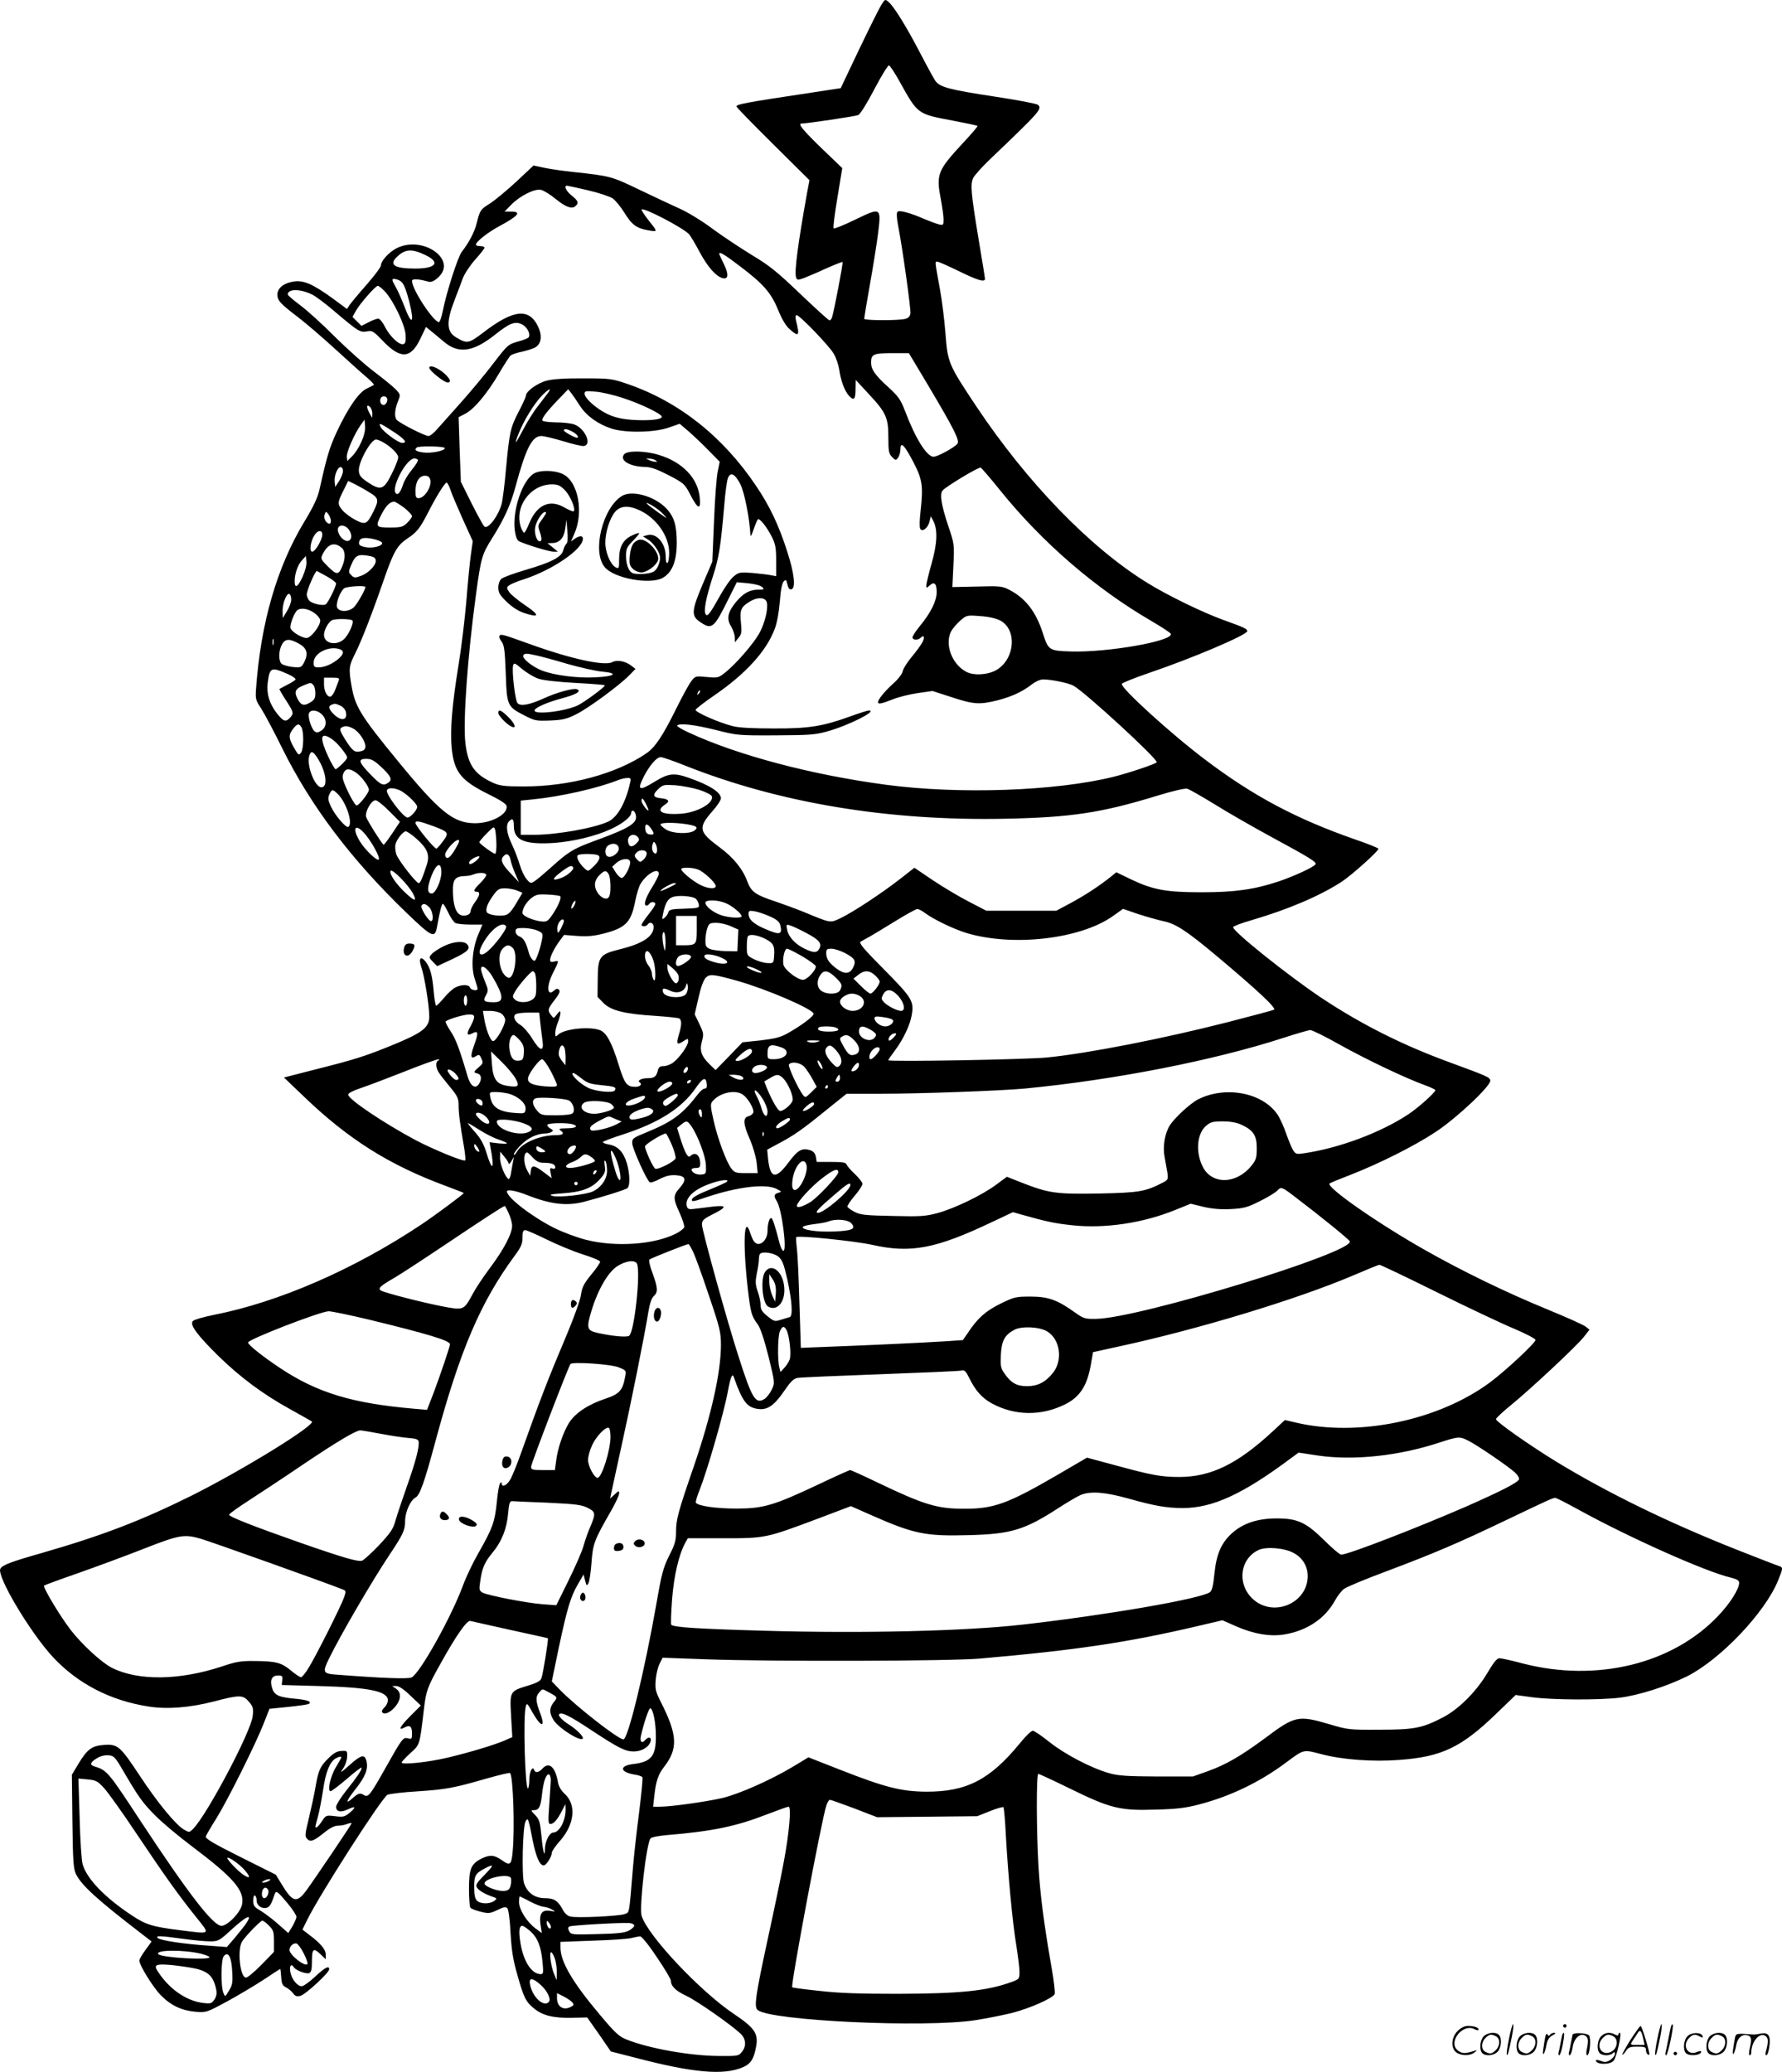 <svg version="1.0" xmlns="http://www.w3.org/2000/svg"
  viewBox="0 0 1032.578 1200.207"
 preserveAspectRatio="xMidYMid meet">
<g transform="translate(-0.254,1200.578) scale(0.1,-0.1)"
fill="#000000" stroke="none">
<path d="M5108 11975 c-13 -21 -71 -138 -129 -259 l-105 -221 -145 -22 c-411
-62 -459 -71 -459 -84 0 -5 95 -102 211 -217 l212 -210 -12 -63 c-55 -305 -76
-467 -66 -498 5 -18 9 -19 43 -7 20 8 79 32 130 56 52 23 95 40 97 38 4 -4
-49 -282 -61 -320 -3 -10 -10 -18 -15 -18 -5 0 -81 69 -169 153 -134 128 -178
164 -280 225 -67 41 -168 108 -224 149 -55 42 -139 94 -186 116 -47 21 -155
72 -241 113 -164 79 -168 80 -389 104 -58 6 -132 17 -165 24 l-61 13 -99 -93
c-55 -51 -124 -108 -152 -126 -57 -36 -59 -39 -78 -114 -12 -51 -44 -112 -86
-166 -23 -28 -91 -241 -111 -345 -7 -35 -17 -63 -22 -63 -31 0 -156 189 -156
238 0 14 34 13 96 -4 15 -4 32 3 55 24 114 102 -85 245 -238 171 -45 -22 -93
-74 -93 -101 0 -9 -37 -58 -82 -110 -46 -52 -90 -105 -99 -118 l-16 -24 -84
62 c-113 82 -168 106 -224 97 -57 -8 -95 -38 -95 -75 0 -35 15 -52 120 -132
47 -36 146 -121 220 -189 75 -68 155 -141 180 -161 24 -21 42 -40 39 -42 -2
-2 -21 -11 -41 -21 -46 -21 -109 -112 -174 -251 -42 -90 -58 -144 -99 -329
-12 -53 -33 -98 -87 -188 -161 -265 -255 -591 -282 -974 -4 -56 -1 -65 29
-110 18 -28 74 -132 123 -232 166 -335 398 -642 717 -950 153 -147 167 -153
180 -84 16 92 27 133 34 133 4 0 18 -23 31 -51 13 -28 32 -55 41 -60 10 -5 49
-9 87 -9 l70 0 -26 -62 c-33 -81 -41 -188 -18 -254 9 -26 16 -51 16 -56 0 -14
-38 -9 -44 7 -7 19 -49 19 -86 0 -15 -8 -45 -35 -65 -60 -21 -25 -41 -45 -45
-45 -4 0 -10 35 -14 78 -8 96 -20 142 -47 177 -29 36 -43 19 -25 -32 18 -50
46 -225 46 -285 0 -66 -39 -95 -225 -171 -148 -60 -211 -80 -430 -135 l-187
-48 114 -109 c260 -250 498 -399 826 -520 56 -21 102 -39 102 -40 0 -6 -163
-127 -245 -182 -390 -260 -826 -450 -1203 -524 -59 -12 -113 -27 -121 -35 -22
-20 22 -80 148 -204 126 -123 258 -221 414 -307 61 -34 118 -66 126 -71 30
-17 -394 -279 -700 -432 -289 -143 -512 -229 -866 -331 -176 -50 -226 -69
-238 -90 -25 -39 171 -368 303 -511 145 -156 335 -254 557 -288 109 -17 239
-6 379 30 148 39 167 38 201 -2 24 -28 27 -39 22 -82 -8 -88 -265 -574 -346
-655 -21 -21 -22 -21 -52 -4 -48 28 -152 154 -255 310 -115 174 -129 186 -207
181 -72 -5 -98 -24 -149 -108 l-39 -65 3 -270 c3 -234 6 -275 21 -306 32 -65
127 -151 376 -342 l62 -48 -35 -48 c-20 -27 -36 -55 -36 -62 0 -28 81 -158
125 -202 58 -59 121 -88 200 -95 63 -5 65 -4 182 59 64 35 160 92 212 126 52
35 96 63 97 63 2 0 4 -21 6 -47 2 -39 8 -50 28 -60 13 -6 32 -22 41 -34 12
-17 22 -20 42 -15 29 7 167 134 167 154 0 23 -23 12 -82 -43 -32 -30 -67 -55
-77 -55 -26 0 -58 40 -66 82 -7 37 5 52 21 27 10 -17 71 -40 88 -33 12 5 16
21 16 70 0 72 9 79 52 37 l28 -27 0 28 c0 29 -31 66 -100 117 l-35 27 28 57
c70 143 431 706 465 724 10 5 89 15 176 20 167 11 211 20 405 76 68 19 126 33
129 30 18 -18 28 -321 15 -457 -7 -75 -15 -82 -61 -49 -46 32 -69 34 -118 11
-62 -31 -74 -59 -74 -177 0 -54 4 -103 8 -108 4 -6 30 -16 58 -23 47 -12 55
-11 98 9 36 18 49 20 58 11 7 -7 15 -64 19 -145 6 -102 15 -157 39 -240 37
-132 49 -157 96 -195 50 -42 113 -57 219 -55 l90 2 69 -98 68 -99 137 -35
c339 -89 517 -105 629 -56 46 20 64 49 77 126 11 70 -12 103 -128 181 -198
132 -504 458 -537 571 -14 50 28 418 52 447 5 7 46 15 91 19 267 22 406 51
585 121 63 24 118 44 124 44 17 0 3 -156 -27 -315 -14 -77 -55 -274 -91 -439
-75 -346 -83 -406 -61 -424 75 -62 964 -104 1260 -59 64 10 160 29 213 42 105
27 238 86 248 110 3 9 -5 80 -19 158 -44 252 -65 416 -75 581 -12 203 -13 536
-1 536 5 0 87 -38 183 -85 234 -115 291 -129 497 -122 124 3 176 10 252 30
181 47 353 130 504 243 105 78 98 76 205 48 121 -32 300 -45 453 -33 243 18
357 72 559 267 l113 109 95 -13 c119 -16 386 -17 505 -3 111 13 276 66 393
124 193 97 453 370 528 556 29 72 30 76 2 84 -13 4 -118 45 -235 91 -400 158
-757 332 -1058 516 -156 96 -345 229 -344 243 0 6 40 43 89 83 117 96 376 338
419 392 l34 43 -21 17 c-11 10 -112 55 -224 101 -239 98 -496 223 -709 344
-271 153 -575 365 -552 385 4 4 58 26 118 49 170 66 379 171 500 252 123 82
319 267 313 296 -3 19 -21 26 -233 104 -274 100 -513 220 -745 374 -193 129
-516 387 -512 410 1 6 50 24 109 41 208 61 392 139 520 222 59 39 213 177 213
191 0 4 -61 29 -135 54 -341 119 -590 251 -870 463 -194 146 -490 415 -482
438 2 6 71 34 153 62 254 86 574 222 574 244 0 13 -20 22 -140 65 -119 43
-325 143 -442 216 -330 204 -694 580 -987 1019 -164 246 -167 255 -180 425 -6
77 -20 190 -31 250 -31 171 -31 165 -16 165 7 0 63 -25 125 -55 110 -54 151
-66 151 -44 0 6 -16 104 -35 217 -47 284 -51 331 -32 369 9 16 51 63 94 104
293 280 307 295 279 318 -7 6 -116 27 -242 46 -276 42 -326 56 -352 93 -10 15
-51 90 -91 167 -79 151 -146 259 -179 289 -21 18 -21 18 -44 -19z m107 -441
c107 -192 101 -188 314 -228 74 -14 136 -27 138 -30 2 -2 -35 -46 -83 -97
-150 -162 -158 -182 -129 -332 8 -43 15 -94 15 -113 0 -32 -2 -34 -27 -28 -16
4 -52 18 -82 30 -81 36 -147 54 -158 43 -6 -6 -5 -35 3 -77 25 -125 75 -485
72 -511 -2 -17 -11 -27 -28 -32 -38 -11 -240 -10 -240 0 0 5 15 97 34 203 19
106 40 239 47 296 18 147 16 148 -134 75 -64 -31 -120 -54 -124 -50 -4 4 6 84
22 178 l28 171 -122 117 c-108 105 -137 141 -114 141 29 0 312 42 328 49 12 5
50 66 94 150 41 78 79 140 85 138 6 -2 34 -44 61 -93z m-1808 -630 c62 -14
127 -36 145 -47 17 -12 47 -49 67 -81 44 -72 71 -92 138 -104 59 -10 59 -12 1
61 -21 27 -38 53 -38 58 0 21 248 -108 277 -144 10 -13 38 -60 61 -104 46 -84
91 -136 130 -148 35 -10 39 20 9 81 -15 30 -27 57 -27 59 0 15 29 -2 117 -69
138 -104 183 -155 224 -255 22 -54 45 -93 67 -112 54 -48 60 -40 36 54 -4 17
-2 27 5 27 17 0 189 -178 215 -224 13 -22 27 -63 31 -89 9 -66 32 -127 57
-154 29 -31 38 -21 38 40 l1 52 74 -80 c102 -109 115 -138 115 -253 0 -81 3
-95 22 -114 20 -20 22 -20 35 -3 7 11 13 32 13 48 0 48 22 27 74 -72 54 -104
59 -140 42 -293 -5 -42 -6 -84 -2 -93 9 -25 44 -1 54 38 l8 32 13 -24 c28 -51
25 -132 -8 -248 -17 -60 -31 -118 -31 -128 0 -17 1 -17 19 -1 27 25 41 12 41
-38 0 -51 -33 -118 -96 -195 -24 -29 -44 -60 -44 -67 0 -17 32 -18 48 -2 19
19 25 2 8 -29 -8 -15 -36 -53 -61 -83 -25 -30 -49 -67 -52 -83 -3 -16 -27 -47
-57 -73 -48 -44 -86 -90 -86 -106 0 -13 21 -9 84 16 34 14 100 30 147 37 l85
12 111 -36 c128 -42 161 -44 266 -18 84 22 144 50 198 92 22 17 49 29 66 29
46 0 145 -20 175 -36 63 -33 493 -428 483 -444 -6 -10 -162 -62 -250 -84 -335
-83 -895 -103 -1320 -46 -428 57 -857 170 -1143 303 -40 18 -69 36 -66 40 15
15 99 5 221 -25 126 -32 131 -33 348 -32 192 1 230 3 298 22 122 33 299 122
244 122 -8 0 -58 -16 -110 -35 -158 -57 -239 -70 -442 -69 -118 0 -199 4 -235
13 -81 20 -221 82 -217 95 2 6 52 45 112 86 181 125 297 253 346 381 13 32 25
96 30 158 5 68 13 109 23 119 12 12 15 10 21 -17 5 -23 12 -31 23 -29 27 6 17
94 -25 222 -48 150 -101 261 -178 375 -192 287 -449 491 -748 593 -88 30 -100
32 -252 32 -105 1 -178 -4 -214 -13 -54 -14 -121 -62 -121 -87 0 -7 -18 -47
-40 -89 -49 -94 -55 -117 -75 -330 -8 -93 -20 -188 -26 -209 -19 -69 -76 -145
-99 -131 -6 4 -39 64 -74 133 l-63 127 -7 187 -6 187 40 21 c50 26 125 115
195 234 30 51 60 98 67 103 7 6 38 16 68 22 30 7 65 18 77 26 33 22 38 68 13
120 -52 108 -143 98 -315 -34 -87 -66 -95 -68 -159 -30 -57 34 -59 89 -7 223
15 39 36 93 45 119 10 27 43 76 72 109 30 33 54 64 54 69 0 5 -11 9 -25 9 -14
0 -25 4 -25 8 0 17 68 71 135 107 113 61 132 85 68 85 l-37 0 38 39 c51 52
136 95 173 87 16 -4 53 -26 83 -51 59 -48 95 -62 116 -44 22 18 17 32 -21 62
-32 25 -47 57 -27 57 4 0 58 -12 119 -26z m-939 -376 c88 -42 61 -78 -59 -78
-121 0 -155 22 -106 68 48 46 86 48 165 10z m-149 -148 c21 -11 34 -41 56
-126 31 -124 13 -137 -30 -21 -15 39 -38 91 -52 115 -20 35 -21 42 -8 42 9 0
24 -4 34 -10z m-84 -65 c50 -56 116 -195 118 -252 2 -36 -2 -48 -14 -51 -25
-5 -77 45 -105 99 -13 27 -31 49 -40 49 -8 0 -33 -9 -56 -21 l-41 -21 -26 26
-26 26 19 34 c23 42 114 146 128 146 6 0 25 -16 43 -35z m-423 -16 c21 -10 79
-54 129 -97 137 -116 148 -123 187 -116 32 6 38 2 91 -53 104 -109 163 -107
219 10 l33 69 29 -24 c16 -12 49 -41 75 -62 85 -72 170 -60 300 44 82 65 113
77 154 56 29 -16 49 -55 37 -74 -3 -5 -31 -17 -63 -25 -56 -16 -60 -20 -140
-124 -45 -60 -130 -162 -189 -228 -59 -66 -122 -137 -140 -157 -18 -21 -40
-38 -48 -38 -22 0 -169 75 -185 94 -15 18 -11 64 10 113 12 31 12 34 -16 64
-17 17 -73 63 -125 102 -52 39 -153 129 -225 200 -71 72 -163 155 -202 184
-40 30 -73 58 -73 63 0 34 75 33 142 -1z m3569 -526 c153 -258 184 -320 169
-338 -19 -23 -115 -75 -138 -75 -39 0 -106 107 -166 267 -24 62 -37 82 -94
134 -80 73 -102 104 -102 145 0 48 14 54 122 54 l97 0 112 -187z m-2202 -42
c-8 -10 -34 -44 -58 -76 -25 -31 -64 -93 -87 -138 -47 -89 -55 -95 -25 -20 28
71 87 168 130 213 39 41 64 54 40 21z m184 -76 c38 -59 107 -108 186 -133 83
-25 246 -22 329 7 l63 22 47 -40 c26 -22 78 -71 116 -110 l69 -70 -11 -53 c-7
-29 -17 -159 -22 -289 l-10 -237 -56 -131 c-65 -154 -67 -183 -15 -218 69 -47
80 -38 166 136 l47 94 66 -6 c38 -4 72 -13 81 -22 14 -13 11 -15 -22 -15 -51
0 -88 -21 -131 -73 -47 -58 -55 -96 -27 -140 11 -19 21 -47 21 -63 l1 -29 20
25 c19 22 20 33 15 88 -8 72 0 92 48 121 47 30 94 28 102 -3 9 -37 -13 -125
-45 -181 -36 -62 -127 -167 -189 -219 -47 -38 -47 -38 -114 -32 -67 6 -67 6
-91 -26 -14 -18 -51 -87 -84 -153 -80 -162 -123 -227 -175 -263 -174 -119
-445 -192 -711 -192 -111 0 -139 4 -177 21 -108 49 -146 103 -161 232 -14 126
13 503 62 862 29 212 34 229 95 326 67 107 106 191 133 294 62 228 97 295 151
295 15 0 72 -14 126 -30 54 -17 108 -29 119 -28 50 7 7 103 -55 125 -19 7 -67
12 -107 12 -39 1 -74 5 -77 10 -7 11 23 51 93 124 l56 58 18 -23 c10 -13 32
-45 50 -73z m247 46 c102 -33 221 -90 227 -108 6 -18 -78 -26 -175 -19 -63 5
-101 15 -141 34 -64 31 -131 91 -131 117 0 16 7 17 63 12 34 -2 105 -19 157
-36z m-1366 0 c9 -14 -4 -41 -19 -41 -15 0 -24 19 -17 38 5 14 28 16 36 3z
m-84 -90 l-1 -26 -14 25 c-20 35 -20 57 0 40 8 -7 15 -24 15 -39z m-64 -166
c-13 -30 -37 -67 -53 -82 l-28 -28 -3 23 c-4 25 44 134 80 185 l23 32 3 -38
c2 -24 -6 -57 -22 -92z m194 55 c61 -41 74 -60 43 -60 -24 1 -109 64 -124 91
-10 19 -9 21 5 16 9 -4 43 -25 76 -47z m1030 5 c25 -13 41 -35 25 -35 -12 0
-75 35 -75 42 0 12 18 10 50 -7z m-1107 -56 c50 -26 97 -71 97 -92 0 -12 -17
-56 -38 -97 -45 -91 -63 -98 -138 -48 -39 26 -50 39 -52 65 -5 48 69 183 100
183 5 0 19 -5 31 -11z m367 -39 c0 -16 -81 -32 -127 -25 -41 6 -51 14 -36 28
10 11 163 8 163 -3z m-156 -68 c3 -5 -12 -30 -34 -56 -21 -25 -44 -63 -51 -84
-14 -44 -28 -64 -40 -56 -37 23 56 204 105 204 8 0 17 -4 20 -8z m-434 -64 c0
-13 -10 -39 -22 -58 l-23 -35 -3 29 c-4 35 16 86 34 86 8 0 14 -10 14 -22z
m3809 -114 c243 -301 551 -567 876 -756 60 -35 110 -68 112 -74 14 -42 -369
-109 -581 -102 -125 4 -129 7 -161 107 -40 124 -101 203 -196 251 -38 20 -55
22 -185 18 l-143 -3 6 125 c6 124 5 126 -30 230 -40 120 -50 182 -33 204 16
21 208 137 221 133 5 -2 57 -62 114 -133z m-1506 36 c24 -49 53 -197 58 -295
0 -11 9 4 18 33 10 29 21 56 25 59 9 10 51 -42 81 -101 21 -42 25 -64 25 -139
l0 -89 -32 6 c-18 4 -67 9 -108 13 -71 5 -77 4 -107 -21 -18 -15 -52 -64 -77
-109 -60 -107 -74 -126 -85 -109 -12 20 3 98 43 221 35 109 44 164 66 418 5
67 15 134 20 148 15 40 41 27 73 -35z m-1797 26 c9 -39 -33 -106 -68 -106 -15
0 -18 8 -18 43 0 52 22 87 55 87 18 0 26 -7 31 -24z m-349 -75 c50 -30 52 -44
19 -109 -37 -74 -46 -78 -104 -48 -27 14 -61 39 -76 57 -29 35 -29 44 11 122
l23 47 43 -21 c23 -12 61 -33 84 -48z m464 22 c6 -21 39 -98 71 -170 l60 -132
-11 -78 c-6 -43 -18 -163 -26 -268 -9 -104 -29 -273 -46 -375 -37 -228 -49
-374 -39 -478 14 -139 54 -188 213 -267 66 -32 103 -56 105 -68 9 -48 -89
-101 -185 -100 -124 1 -204 66 -444 359 -216 263 -248 315 -269 434 -18 102
-16 119 21 191 36 72 97 228 163 419 59 171 80 207 140 247 53 35 72 58 118
148 45 89 98 175 108 175 5 0 14 -17 21 -37z m-267 -108 c25 -20 46 -42 46
-49 0 -7 -13 -24 -28 -39 -25 -24 -36 -27 -100 -27 -84 0 -86 4 -47 80 24 46
47 69 71 70 6 0 32 -16 58 -35z m-424 -78 c0 -10 -5 -17 -12 -15 -19 7 -32 34
-24 54 7 19 8 19 22 0 8 -11 14 -28 14 -39z m106 -52 c32 -50 -5 -87 -45 -44
-12 13 -21 33 -21 46 0 33 44 32 66 -2z m-156 -26 c0 -30 -41 -99 -58 -99 -19
0 -10 61 13 96 19 30 45 31 45 3z m313 -30 c21 -6 37 -15 34 -22 -5 -16 -57
-28 -95 -21 -37 7 -45 15 -36 38 7 19 43 20 97 5z m-200 -47 c21 -18 22 -61 3
-106 -21 -52 -33 -52 -82 -3 -45 45 -45 46 -30 76 30 57 67 69 109 33z m166
-48 c23 -5 31 -12 31 -28 0 -26 -43 -70 -83 -85 -37 -14 -43 -14 -61 5 -14 14
-14 19 -1 51 27 65 41 71 114 57z m-393 -119 c-27 -60 -46 -71 -46 -27 0 44
18 96 42 122 l23 25 3 -33 c2 -19 -7 -54 -22 -87z m142 1 c28 -16 52 -34 52
-40 0 -18 -47 -113 -60 -121 -16 -10 -77 3 -95 21 -8 9 -15 25 -15 36 0 24 50
140 59 136 3 -2 30 -16 59 -32z m222 -61 c0 -15 -50 -102 -67 -117 -32 -29
-88 -28 -98 1 -7 23 19 91 42 109 16 11 123 18 123 7z m-430 -73 c0 -15 -11
-45 -25 -67 l-24 -40 -1 43 c0 46 25 106 40 97 6 -4 10 -18 10 -33z m131 -75
c19 -12 35 -32 37 -43 4 -29 -53 -104 -79 -104 -27 0 -85 35 -93 56 -6 15 16
77 35 101 17 20 62 16 100 -10z m3976 -45 c100 -51 88 -223 -20 -287 -50 -29
-131 -34 -175 -11 -83 43 -127 159 -88 235 8 15 32 43 52 61 37 32 39 33 114
27 49 -3 91 -12 117 -25z m-3752 -1 c9 -16 -26 -90 -53 -111 -46 -37 -112 -20
-112 28 0 27 22 69 44 84 16 11 114 10 121 -1z m-458 -138 c-3 -10 -5 -4 -5
12 0 17 2 24 5 18 2 -7 2 -21 0 -30z m148 4 c47 -26 55 -58 30 -108 -16 -30
-19 -31 -66 -27 -26 3 -55 11 -64 18 -19 16 -19 73 0 110 19 37 45 38 100 7z
m239 -33 c22 -9 20 -27 -6 -51 -34 -31 -83 -53 -118 -53 -26 0 -30 3 -30 28 0
55 91 100 154 76z m-301 -144 c26 -12 45 -25 42 -31 -4 -5 -25 -19 -48 -30
-23 -12 -43 -23 -45 -24 -2 -2 15 -31 37 -65 46 -71 47 -76 24 -102 -25 -27
-39 -22 -78 28 -43 57 -59 113 -51 176 12 89 19 92 119 48z m292 -37 c-4 -10
-13 -34 -20 -53 -7 -19 -19 -36 -26 -39 -19 -6 -39 29 -39 71 l0 38 46 0 c40
0 45 -2 39 -17z m-147 -25 c7 -7 12 -28 12 -48 0 -29 -6 -39 -31 -54 -36 -22
-53 -16 -73 23 -20 39 -13 56 32 75 46 19 45 19 60 4z m2233 -51 c-10 -9 -11
-8 -5 6 3 10 9 15 12 12 3 -3 0 -11 -7 -18z m-2076 -69 c14 -6 28 -22 31 -34
13 -50 -24 -59 -68 -17 -30 29 -35 48 -15 56 19 8 24 8 52 -5z m-108 -50 c31
-29 30 -73 -2 -94 -20 -13 -28 -14 -40 -4 -19 16 -40 84 -32 104 9 23 47 20
74 -6z m-117 -77 c14 -28 12 -124 -3 -145 -13 -17 -16 -15 -40 27 -32 55 -34
76 -6 111 24 31 35 33 49 7z m300 -6 c32 -17 70 -72 70 -103 0 -15 -8 -24 -27
-28 -35 -9 -48 1 -91 69 -30 48 -33 60 -21 68 20 12 36 11 69 -6z m-89 -92
c14 -15 33 -39 42 -53 16 -23 16 -25 -15 -57 -18 -18 -36 -33 -41 -33 -4 0
-24 33 -43 74 -47 103 -46 138 5 111 14 -7 38 -26 52 -42z m-117 -81 c49 -78
60 -167 21 -167 -38 0 -88 129 -70 184 9 30 22 26 49 -17z m2128 -41 c547
-217 1178 -322 1858 -308 380 8 554 34 877 133 91 28 161 44 175 41 13 -4 85
-45 160 -91 75 -47 222 -131 325 -187 227 -123 266 -147 258 -160 -11 -17
-122 -68 -213 -99 -141 -47 -255 -63 -447 -63 -203 0 -281 14 -407 74 l-87 42
-33 -27 c-64 -51 -144 -104 -229 -150 l-86 -46 -202 0 -203 0 -100 52 c-55 28
-149 84 -209 124 l-108 73 -78 -61 c-107 -84 -276 -195 -346 -229 -66 -31 -55
-33 -217 34 -47 19 -121 46 -165 61 -113 37 -139 55 -161 113 -27 74 -80 140
-161 200 -122 90 -127 113 -43 209 28 31 50 65 50 75 0 35 -67 78 -189 120
-82 29 -116 25 -191 -21 -96 -59 -108 -54 -66 29 33 64 74 111 97 111 10 0 74
-22 141 -49z m-1766 -3 c61 -56 72 -78 48 -95 -30 -22 -44 -16 -105 47 -69 71
-74 90 -24 90 28 0 45 -9 81 -42z m-143 -36 c33 -22 77 -80 77 -102 0 -17 -57
-90 -71 -90 -9 0 -44 61 -70 125 -12 30 -14 45 -6 62 12 28 33 29 70 5z m1591
-59 c-25 -115 -73 -201 -126 -226 -80 -38 -299 -77 -430 -77 l-78 0 0 99 0 99
68 7 c164 16 380 65 502 114 14 5 35 10 48 10 19 1 22 -3 16 -26z m399 -42
c37 -12 71 -29 74 -37 15 -39 -83 -95 -179 -102 -111 -8 -150 15 -92 53 31 20
22 32 -25 37 -45 4 -49 20 -14 53 26 25 33 26 98 22 39 -3 101 -15 138 -26z
m-1739 -1 c35 -13 106 -79 106 -98 0 -19 -39 -62 -56 -62 -25 0 -131 141 -119
159 8 14 36 14 69 1z m-351 -27 c49 -52 86 -170 58 -187 -13 -9 -80 70 -102
120 -16 35 -17 47 -8 68 15 32 19 32 52 -1z m1782 -53 c8 -16 15 -33 15 -37
-1 -14 -40 39 -40 53 0 22 8 17 25 -16z m-1487 -43 l62 -62 -46 -69 c-25 -37
-47 -66 -49 -64 -21 23 -96 143 -101 162 -7 31 30 96 55 96 9 0 45 -28 79 -63z
m1426 -13 c20 -53 -21 -81 -238 -160 -124 -46 -149 -61 -256 -158 -36 -32 -76
-66 -89 -74 -22 -15 -25 -15 -47 11 -13 15 -31 53 -40 84 -9 31 -29 84 -45
117 -31 64 -37 114 -17 134 21 21 28 13 28 -28 0 -82 63 -108 234 -97 108 8
237 38 326 79 67 30 120 72 120 95 0 18 17 16 24 -3z m-1170 -74 c89 -34 92
-38 55 -88 -17 -23 -34 -42 -38 -42 -13 0 -121 133 -121 148 0 16 21 12 104
-18z m1469 11 c58 -10 68 -18 43 -37 -30 -21 -124 -18 -163 6 -18 11 -33 24
-33 30 0 12 84 12 153 1z m-209 -23 c22 -31 20 -40 -6 -36 -17 2 -24 11 -26
31 -4 33 11 35 32 5z m-895 -90 c1 -32 -3 -58 -7 -58 -12 0 -92 59 -92 67 0 4
19 27 43 51 41 41 42 42 49 20 3 -13 6 -49 7 -80z m-756 50 c40 -50 80 -125
75 -140 -6 -17 -83 57 -112 107 -48 81 -21 105 37 33z m292 -20 c64 -57 79
-93 61 -150 -25 -78 -38 -108 -47 -108 -15 0 -118 132 -130 167 -6 19 -8 44
-5 57 7 30 44 76 60 76 7 0 35 -19 61 -42z m1284 8 c10 -12 8 -19 -9 -36 -25
-25 -44 -22 -48 10 -6 36 34 54 57 26z m-1058 -68 c-30 -53 -53 -67 -59 -36
-4 20 54 88 75 88 11 0 7 -13 -16 -52z m1169 -6 c0 -15 -5 -22 -12 -20 -16 6
-22 33 -13 56 5 14 7 14 15 2 6 -8 10 -25 10 -38z m-222 11 c4 -25 -39 -59
-63 -49 -21 8 -19 53 3 65 27 17 57 9 60 -16z m162 -31 c0 -11 -8 -27 -19 -36
-17 -16 -20 -16 -35 -1 -19 20 -20 27 -4 43 19 19 58 15 58 -6z m-789 -38 c3
-16 15 -51 27 -79 l22 -50 -50 53 c-51 54 -60 78 -38 100 18 18 32 9 39 -24z
m508 27 c16 -10 5 -35 -33 -70 -25 -24 -26 -24 -47 -5 -32 29 -52 71 -36 77
20 9 101 7 116 -2z m-708 -32 c-27 -22 -45 -25 -39 -6 5 14 50 38 58 31 3 -3
-6 -14 -19 -25z m892 -2 c8 -21 -30 -97 -48 -97 -8 0 -24 15 -35 33 l-20 32
25 23 c29 24 70 29 78 9z m-1093 -65 c0 -47 -34 -122 -55 -122 -25 0 -28 25
-11 78 31 93 66 116 66 44z m764 29 c7 -11 -33 -47 -67 -60 -61 -23 -59 -7 5
40 43 31 54 34 62 20z m723 -12 c33 -12 103 -77 103 -96 0 -19 -45 -16 -90 7
-44 22 -110 77 -110 91 0 12 63 11 97 -2z m-1651 -140 c23 -46 11 -46 -39 0
-58 53 -101 116 -91 132 9 15 104 -83 130 -132z m1134 112 c11 -21 14 -100 4
-125 -16 -43 -84 10 -84 66 0 17 10 39 25 53 29 30 41 31 55 6z m290 3 c0 -9
-18 -45 -40 -80 -38 -61 -51 -104 -31 -104 6 0 13 5 16 10 8 14 35 13 35 -1 0
-6 -18 -34 -40 -61 -22 -28 -40 -55 -40 -59 0 -12 27 -11 35 1 12 19 35 10 35
-13 0 -56 -63 -98 -199 -131 -115 -29 -124 -42 -125 -175 l-1 -100 34 -35 c43
-44 123 -64 302 -75 69 -5 131 -11 138 -15 15 -10 14 -41 -4 -98 -15 -52 -9
-58 30 -32 24 15 25 15 25 -3 0 -24 -48 -92 -85 -121 -15 -12 -41 -22 -56 -22
-23 0 -30 -6 -35 -27 -9 -34 -20 -43 -59 -43 -36 0 -62 -14 -46 -24 17 -11 3
-26 -25 -26 -49 0 -62 17 -95 123 -41 134 -73 193 -112 206 -62 22 -203 7
-239 -26 -17 -15 -18 -14 -18 9 0 14 7 42 15 61 8 20 15 44 15 54 0 15 -4 14
-20 -7 -19 -25 -19 -25 -34 -5 -22 29 -20 36 21 89 27 35 33 50 25 58 -9 9
-16 7 -30 -5 -39 -36 -44 26 -7 99 38 76 39 77 10 70 -19 -5 -25 -2 -25 9 0
20 26 71 57 113 l24 32 77 -6 c60 -4 94 -1 157 15 125 33 155 65 179 190 8 39
21 83 31 98 36 59 105 96 105 57z m-1000 -7 c0 -7 -16 -28 -35 -47 -38 -37
-43 -50 -20 -50 22 0 18 -22 -10 -60 -14 -19 -25 -42 -25 -51 0 -10 -9 -21
-20 -24 -53 -17 -81 28 -83 137 -2 68 13 87 67 89 17 0 40 4 51 9 31 13 75 12
75 -3z m1099 -51 c-11 -9 -89 -46 -89 -41 0 9 64 45 79 45 8 0 12 -2 10 -4z
m-920 -39 l31 -13 -37 -62 c-28 -47 -43 -63 -65 -68 -35 -7 -95 2 -104 17 -10
16 3 52 36 97 26 37 35 42 69 42 21 0 53 -6 70 -13z m250 -33 c8 -8 -11 -55
-41 -100 -30 -45 -36 -49 -68 -46 -50 6 -110 32 -110 49 0 40 49 98 90 106 24
5 121 -2 129 -9z m787 -16 c7 -7 14 -22 16 -33 3 -19 -3 -20 -84 -23 -75 -2
-88 -5 -93 -21 -3 -11 -13 -25 -22 -32 -14 -12 -15 -10 -9 21 13 62 27 89 55
99 33 13 121 6 137 -11z m-706 -38 c-6 -12 -14 -19 -17 -17 -2 3 1 15 7 27 6
12 14 19 17 17 2 -3 -1 -15 -7 -27z m878 14 c37 -15 92 -61 92 -76 0 -13 -75
-9 -121 7 -47 17 -89 51 -89 72 0 18 71 17 118 -3z m-1718 -24 c20 -20 28 -80
10 -80 -15 0 -63 77 -55 89 9 16 23 13 45 -9z m2874 -34 c46 -35 162 -91 236
-114 268 -82 665 -37 854 99 l56 40 87 -30 c49 -16 114 -34 145 -41 72 -14
135 -55 313 -204 231 -194 345 -300 330 -309 -7 -4 -127 -36 -267 -72 -380
-97 -810 -181 -1048 -205 -122 -12 -920 -26 -920 -16 0 4 18 30 40 59 45 60
86 145 95 200 15 82 5 100 -158 265 -122 123 -149 155 -137 163 8 5 31 18 50
28 19 11 86 51 149 90 63 39 121 71 129 71 8 0 29 -11 46 -24z m-900 -19 c40
-18 55 -31 60 -51 13 -53 -2 -58 -79 -25 -74 30 -105 58 -105 91 0 18 5 20 35
15 20 -3 60 -17 89 -30z m-424 -76 c0 -88 -2 -91 -82 -91 l-38 0 0 85 0 85 60
0 60 0 0 -79z m-770 49 c0 -6 -8 -25 -17 -43 -16 -29 -18 -30 -21 -10 -2 12 2
31 8 42 11 22 30 28 30 11z m968 -30 l43 -19 -3 -63 -3 -63 -65 1 c-36 1 -77
6 -92 12 -24 10 -28 17 -28 50 0 22 5 53 11 71 10 28 15 31 52 31 23 0 61 -9
85 -20z m-1303 0 c8 -13 -64 -109 -108 -146 -37 -31 -57 -19 -38 23 41 91 123
160 146 123z m1738 -38 c75 -39 94 -61 77 -92 -13 -25 -33 -25 -85 0 -54 26
-93 68 -101 109 -7 32 -6 33 17 26 13 -4 55 -23 92 -43z m-1558 14 c32 -14 34
-18 29 -48 -9 -53 -35 -128 -44 -128 -11 0 -27 22 -34 50 -16 58 -30 82 -53
91 -13 5 -23 17 -23 29 0 17 6 20 45 20 25 0 61 -6 80 -14z m744 -74 c-1 -47
-3 -52 -9 -27 -12 45 -12 97 0 90 6 -3 9 -32 9 -63z m576 26 c49 -24 58 -41
53 -104 -3 -38 -4 -39 -40 -37 -21 1 -56 12 -78 23 -39 20 -40 22 -40 74 0 29
3 56 7 59 12 13 53 7 98 -15z m-1461 -54 c32 -32 9 -183 -26 -172 -47 16 -70
127 -34 167 23 25 39 27 60 5z m1679 -49 c42 -25 77 -51 77 -57 0 -24 -51 -78
-75 -78 -32 0 -109 60 -113 89 -6 36 7 91 21 91 7 0 47 -20 90 -45z m248 19
c57 -31 64 -45 44 -85 -19 -36 -49 -38 -94 -5 -44 33 -60 56 -61 89 0 24 4 27
31 27 17 0 53 -12 80 -26z m-1112 -43 c14 -43 15 -133 1 -111 -5 8 -10 25 -10
36 0 12 -9 33 -20 47 -20 25 -27 67 -13 81 10 10 29 -14 42 -53z m218 23 c4
-12 -55 -54 -76 -54 -21 0 -12 50 12 60 28 12 59 8 64 -6z m186 -11 c46 -23
20 -39 -40 -24 -53 14 -76 28 -67 43 8 12 68 2 107 -19z m-260 -96 c7 -22 -1
-47 -14 -47 -14 0 -49 62 -49 88 l0 24 29 -24 c16 -13 31 -31 34 -41z m-1076
-10 c65 -111 67 -147 9 -147 -59 0 -67 7 -48 40 15 27 15 31 -6 82 -12 29 -22
61 -22 70 0 31 36 7 67 -45z m1543 37 c14 -7 19 -13 12 -14 -17 0 -82 27 -82
35 0 8 37 -3 70 -21z m-1296 -20 c3 -9 6 -42 6 -74 0 -49 -4 -61 -22 -74 -29
-21 -82 -20 -102 0 -15 14 -15 18 1 46 22 38 92 118 103 118 4 0 11 -7 14 -16z
m1739 -19 c40 -39 42 -46 27 -76 -13 -24 -75 -26 -108 -3 -26 18 -29 59 -6 92
21 31 45 27 87 -13z m231 10 c14 -13 26 -29 26 -35 0 -18 -40 -70 -54 -70 -6
0 -31 20 -55 44 l-43 43 28 22 c35 28 65 27 98 -4z m-799 -31 c169 -48 433
-161 442 -190 4 -13 -69 -68 -149 -113 -42 -24 -74 -32 -158 -42 l-105 -11
-78 -81 -78 -80 -34 33 c-49 48 -60 80 -45 134 11 41 10 48 -15 100 l-27 56
22 96 c13 59 29 103 42 116 23 23 43 21 183 -18z m-295 -73 c-17 -32 -122 -27
-135 6 -9 25 3 28 40 10 41 -19 80 -8 92 27 7 21 7 21 11 -1 2 -12 -2 -31 -8
-42z m1229 -16 c34 -39 42 -85 15 -85 -24 0 -80 29 -100 51 -15 17 -16 22 -4
44 19 36 52 32 89 -10z m-221 -1 c43 -30 14 -84 -45 -84 -35 0 -73 28 -73 54
0 20 39 46 70 46 14 0 36 -7 48 -16z m-2278 -24 c0 -16 -4 -30 -10 -30 -5 0
-10 14 -10 30 0 17 5 30 10 30 6 0 10 -13 10 -30z m198 -76 c12 -8 22 -25 22
-37 -1 -32 -52 -122 -70 -122 -16 0 -43 70 -53 138 l-6 37 42 0 c24 0 53 -7
65 -16z m225 -51 c4 -32 9 -79 13 -105 10 -68 -14 -63 -60 12 -20 33 -50 67
-66 77 -35 20 -48 51 -29 64 8 5 41 9 75 9 l61 0 6 -57z m-383 31 c0 -9 -10
-34 -22 -55 -24 -43 -20 -56 12 -39 34 18 36 4 11 -66 -25 -69 -22 -86 10 -66
17 11 21 9 31 -14 11 -24 10 -29 -15 -50 -32 -28 -33 -30 -7 -37 23 -6 26 -35
6 -63 -21 -28 -48 -8 -64 47 -47 160 -69 218 -99 262 -18 27 -31 53 -28 56 13
12 101 39 133 40 23 1 32 -3 32 -15z m2424 -15 c14 -13 -13 -39 -42 -39 -28 0
-62 26 -62 47 0 11 10 13 48 7 26 -3 51 -10 56 -15z m-330 -45 c33 -13 14 -24
-38 -24 -51 0 -74 9 -59 24 8 8 76 8 97 0z m204 -14 c35 -21 38 -30 20 -48
-27 -27 -88 0 -88 38 0 35 21 38 68 10z m2720 -87 c156 -87 375 -191 490 -233
34 -12 62 -26 62 -29 0 -13 -97 -100 -155 -139 -161 -107 -402 -197 -607 -227
-42 -6 -48 -5 -62 17 -9 14 -27 58 -41 98 -14 41 -37 91 -51 111 -87 126 -300
166 -458 87 -47 -24 -138 -108 -166 -153 -29 -47 -41 -125 -29 -182 5 -27 12
-67 16 -90 5 -39 4 -42 -27 -58 -101 -52 -135 -58 -369 -63 -250 -4 -289 1
-448 63 l-86 34 -61 -45 c-80 -60 -241 -138 -340 -165 -71 -19 -99 -21 -260
-17 -155 3 -187 6 -220 23 -22 11 -41 25 -43 30 -2 6 17 35 42 64 25 29 45 60
45 69 0 9 -20 34 -44 57 -24 22 -45 47 -48 55 -4 12 -23 15 -89 15 l-84 0 -5
29 c-4 21 -13 32 -33 39 -47 15 -72 1 -127 -73 -73 -98 -105 -92 -117 24 l-5
52 63 34 c89 47 136 79 275 192 l122 98 193 0 c238 0 697 17 839 30 521 50
1101 164 1500 294 74 24 144 44 154 45 10 1 89 -38 174 -86z m-2589 41 c-13
-14 -25 -20 -27 -14 -5 15 17 40 36 40 12 0 10 -6 -9 -26z m-2164 -15 c21 -25
25 -40 23 -73 -2 -34 -7 -42 -26 -44 -33 -5 -50 14 -57 63 -7 42 6 85 24 85 5
0 21 -14 36 -31z m1936 2 c38 -38 39 -76 3 -85 -28 -7 -38 1 -71 62 -16 29
-16 34 -3 42 25 16 40 12 71 -19z m-214 -11 c-16 -5 -38 -5 -50 0 -17 7 -10 9
28 9 43 -1 46 -2 22 -9z m-1463 -36 c3 -9 6 -34 6 -57 l-1 -42 -19 24 c-11 13
-20 31 -20 41 0 24 10 50 20 50 4 0 11 -7 14 -16z m1255 5 c60 -21 30 -69 -43
-69 -34 0 -36 2 -36 33 0 50 16 58 79 36z m317 -16 c32 -35 41 -70 22 -90 -14
-13 -18 -12 -43 14 -36 38 -49 71 -34 89 16 20 27 18 55 -13z m254 5 c0 -14
-40 -58 -52 -58 -14 0 -9 33 9 52 18 20 43 24 43 6z m-740 -13 c0 -18 -57 -55
-85 -55 -17 1 -14 6 17 35 40 37 68 45 68 20z m-1371 -155 c26 -46 18 -54 -43
-45 -66 10 -86 37 -93 126 l-5 74 59 -58 c33 -32 70 -76 82 -97z m-446 103
c-18 -7 -16 -44 4 -73 9 -14 39 -51 65 -83 42 -51 48 -64 48 -105 0 -48 9
-111 31 -239 7 -40 10 -75 7 -79 -9 -9 -179 61 -285 116 -185 99 -393 238
-393 265 0 8 29 23 68 36 37 12 150 55 252 95 102 41 192 73 200 73 10 0 11
-2 3 -6z m651 -62 c20 -38 36 -75 36 -81 0 -10 -18 -11 -72 -7 -77 7 -104 22
-94 55 11 32 65 102 80 102 7 0 30 -31 50 -69z m1575 14 c0 -5 -6 -1 -14 9 -8
11 -15 27 -15 35 1 17 29 -26 29 -44z m-106 11 c12 -13 33 -45 47 -70 l25 -46
-33 -33 c-32 -31 -33 -32 -48 -12 -29 39 -86 163 -80 174 13 20 66 12 89 -13z
m317 11 c0 -17 -20 -37 -37 -37 -11 0 -9 6 4 25 20 27 33 32 33 12z m-533 -13
c4 -12 -39 -34 -67 -34 -25 0 -26 25 -2 39 21 13 64 10 69 -5z m-466 -27 c-16
-16 -26 0 -10 19 9 11 15 12 17 4 2 -6 -1 -17 -7 -23z m-1341 -9 c24 -26 26
-38 6 -38 -8 0 -24 14 -36 30 -17 24 -18 30 -6 30 8 0 24 -10 36 -22z m732
-29 c33 -27 52 -33 114 -39 80 -8 90 -12 79 -31 -11 -16 -112 -6 -156 16 -52
26 -109 85 -83 85 3 0 24 -14 46 -31z m922 15 c9 -3 16 -10 16 -15 0 -13 -32
-10 -60 6 l-25 14 27 1 c14 0 33 -3 42 -6z m247 -15 c29 -29 61 -106 54 -129
-7 -23 -52 -60 -71 -60 -13 0 -45 54 -78 133 l-15 38 32 19 c41 25 52 25 78
-1z m329 1 c0 -11 -7 -20 -15 -20 -13 0 -14 4 -5 20 6 11 13 20 15 20 3 0 5
-9 5 -20z m-772 -33 c2 -19 -1 -27 -12 -27 -8 0 -25 -14 -38 -31 -89 -116
-146 -159 -293 -220 -86 -35 -90 -38 -89 -67 2 -31 84 -215 102 -225 5 -4 31
5 57 19 36 18 60 24 94 22 58 -4 64 -25 22 -74 -39 -43 -39 -61 0 -145 17 -38
29 -75 26 -83 -3 -8 -25 -25 -47 -36 -126 -64 -350 -80 -522 -36 -52 13 -135
44 -185 69 -129 65 -273 176 -273 211 0 14 55 4 122 -23 133 -52 227 -63 328
-36 107 28 235 68 248 78 16 13 15 82 -3 144 -20 66 -53 101 -105 109 -23 4
-37 11 -33 15 5 5 58 25 118 44 206 67 339 152 419 268 42 61 59 67 64 24z
m-93 13 c-3 -5 -11 -10 -16 -10 -6 0 -7 5 -4 10 3 6 11 10 16 10 6 0 7 -4 4
-10z m-107 -12 c-6 -18 -75 -54 -85 -44 -10 10 46 56 70 56 10 0 17 -6 15 -12z
m902 -18 c0 -5 -5 -10 -11 -10 -5 0 -7 5 -4 10 3 6 8 10 11 10 2 0 4 -4 4 -10z
m-380 -67 c17 -26 30 -60 30 -76 0 -40 -21 -30 -35 19 -6 21 -19 54 -29 72
-26 49 0 38 34 -15z m-1468 27 c55 -16 100 -57 96 -89 -3 -25 -6 -26 -53 -23
-98 6 -139 31 -151 90 -6 32 -6 32 32 32 22 0 56 -5 76 -10z m1355 -5 c29 -20
65 -81 61 -102 -2 -9 -14 -20 -28 -23 -34 -9 -32 -45 9 -137 17 -40 34 -99 38
-132 l6 -61 -66 0 c-59 0 -68 3 -86 26 -29 37 -80 173 -104 281 -18 80 -19 94
-6 109 41 50 131 70 176 39z m-377 -4 c0 -11 -58 -61 -70 -61 -13 0 -20 15
-12 27 7 11 61 42 75 43 4 0 7 -4 7 -9z m-190 -11 c0 -14 -41 -39 -78 -46 -52
-11 -40 20 16 38 58 20 62 20 62 8z m-441 -19 c25 -14 38 -58 22 -74 -7 -7
-45 -12 -97 -12 -82 0 -87 1 -110 28 -28 33 -31 63 -6 71 28 8 168 -1 191 -13z
m-502 -6 c3 -9 3 -19 -1 -22 -7 -7 -36 16 -36 28 0 15 30 10 37 -6z m748 -15
c8 -7 15 -16 15 -20 0 -10 -45 -27 -91 -34 -68 -12 -124 30 -83 61 23 18 136
12 159 -7z m1175 1 c0 -11 -45 -41 -62 -41 -7 0 0 12 15 25 29 26 47 32 47 16z
m-941 -30 c23 -14 -2 -37 -54 -50 -58 -15 -75 -14 -75 4 0 15 26 32 69 46 35
10 44 10 60 0z m291 -28 c0 -22 -2 -25 -10 -13 -13 20 -13 40 0 40 6 0 10 -12
10 -27z m-1250 -18 c36 -38 12 -54 -29 -20 -17 15 -31 31 -31 36 0 18 37 8 60
-16z m748 -11 l37 -15 -30 -16 c-42 -23 -138 -44 -148 -34 -14 14 0 29 51 56
57 29 46 28 90 9z m1012 -4 c0 -10 -58 -50 -72 -50 -19 0 -5 22 25 40 36 22
47 25 47 10z m-1563 -15 c64 -19 83 -39 52 -55 -52 -29 -178 8 -187 54 -3 13
5 16 40 16 25 0 67 -7 95 -15z m991 -22 c38 -54 84 -177 85 -228 2 -48 1 -50
-26 -53 -28 -3 -57 12 -57 29 0 5 11 9 25 9 20 0 25 5 25 24 0 51 -29 73 -57
45 -14 -14 -32 19 -59 105 l-18 58 23 19 c31 25 36 24 59 -8z m3187 8 c70 -32
90 -63 90 -136 0 -56 -4 -68 -31 -102 -87 -108 -229 -111 -282 -6 -43 85 -34
193 20 238 25 21 39 25 96 25 44 0 81 -7 107 -19z m-4415 -30 c34 -22 83 -47
111 -56 27 -9 49 -19 49 -22 0 -3 -23 -3 -51 0 l-50 6 5 -27 c26 -132 12 -150
-24 -30 -15 48 -33 80 -66 117 -25 28 -43 51 -40 51 3 0 33 -18 66 -39z m538
33 c40 -11 23 -24 -30 -24 -46 -1 -51 -2 -36 -14 23 -17 13 -26 -31 -26 -88 0
-192 -44 -221 -93 -11 -18 -20 -26 -20 -18 0 7 19 33 43 56 40 40 93 65 142
65 11 0 26 4 34 9 11 7 9 11 -8 20 -12 7 -19 16 -16 22 7 10 107 12 143 3z
m1109 -66 c-3 -8 -6 -5 -6 6 -1 11 2 17 5 13 3 -3 4 -12 1 -19z m-532 -53 c15
-36 25 -71 22 -80 -8 -19 -105 -68 -118 -59 -13 8 -59 109 -59 129 0 12 99 73
121 75 3 0 18 -29 34 -65z m-1115 -38 c0 -5 -7 -4 -15 3 -8 7 -15 20 -15 29 1
13 3 13 15 -3 8 -11 15 -24 15 -29z m375 -5 c-24 -5 -45 5 -45 23 0 14 4 14
31 -2 22 -13 26 -19 14 -21z m185 32 c0 -16 -23 -44 -35 -44 -18 0 -20 21 -3
38 12 12 38 17 38 6z m230 -66 c22 -51 36 -128 23 -128 -5 0 -17 24 -25 53
-35 113 -34 156 2 75z m-620 -33 c1 -5 8 1 16 15 l15 25 -5 -25 c-3 -14 -8
-44 -12 -67 -3 -24 -11 -40 -15 -37 -20 12 -49 85 -49 121 l1 38 24 -30 c14
-16 25 -34 25 -40z m140 35 c21 -22 37 -30 63 -30 45 0 67 -8 67 -26 0 -8 -6
-11 -17 -7 -14 5 -15 1 -10 -25 l6 -31 -45 34 c-55 42 -72 44 -76 8 l-3 -28
-18 32 c-23 42 -22 103 1 103 2 0 17 -13 32 -30z m338 4 c12 -8 22 -19 22 -23
0 -11 -107 -41 -144 -41 -36 0 -29 20 12 34 17 6 39 19 49 29 21 21 32 21 61
1z m92 -81 c0 -46 -31 -93 -80 -118 -37 -19 -197 -37 -235 -27 -25 7 -14 10
55 15 112 7 170 29 216 79 32 36 36 45 31 81 -4 27 -2 36 4 26 5 -7 9 -33 9
-56z m1155 37 c15 -48 -48 -170 -75 -144 -8 8 -9 27 -5 57 12 81 64 138 80 87z
m-1223 -52 c-7 -7 -12 -8 -12 -2 0 14 12 26 19 19 2 -3 -1 -11 -7 -17z m1408
7 c0 -19 -122 -149 -164 -174 -44 -26 -76 -35 -76 -20 0 21 88 116 151 163 63
48 89 57 89 31z m-645 -54 c-6 -6 -53 -27 -105 -48 -62 -25 -96 -44 -98 -55
-3 -15 7 -14 82 12 184 62 349 81 410 48 29 -15 29 -16 8 -22 -26 -8 -27 -18
-8 -49 29 -45 60 -287 38 -287 -6 0 -16 19 -22 43 -27 105 -41 147 -49 147
-11 0 -21 -36 -21 -75 0 -57 -50 -97 -77 -62 -6 6 -16 29 -23 50 -36 114 -44
-57 -15 -316 17 -146 21 -163 59 -214 15 -21 37 -87 62 -186 37 -152 37 -152
19 -190 -10 -21 -28 -45 -41 -54 -52 -34 -73 -2 -149 236 -65 198 -215 741
-215 773 0 24 8 32 59 58 86 43 88 55 10 47 -35 -4 -83 -10 -106 -13 -34 -5
-44 -3 -49 10 -18 48 36 102 139 137 57 20 107 25 92 10z m-865 -11 c0 -5 -4
-10 -10 -10 -5 0 -10 5 -10 10 0 6 5 10 10 10 6 0 10 -4 10 -10z m1580 -9 c0
-31 -152 -161 -188 -161 -21 0 3 26 97 106 72 62 91 74 91 55z m2585 -75 c137
-104 305 -240 309 -251 24 -64 -1221 -445 -1469 -449 -67 -1 -73 1 -125 38
-101 72 -153 91 -256 91 -86 0 -94 -2 -176 -42 -86 -43 -132 -84 -189 -171
l-27 -39 -103 -7 c-143 -9 -448 -23 -660 -31 l-176 -7 -8 255 c-4 141 -10 284
-15 319 -4 35 -6 65 -4 67 10 12 342 -22 444 -45 220 -49 365 -22 689 132
l123 58 46 -13 c152 -43 197 -52 299 -63 190 -20 409 13 596 89 l89 36 74 -18
c52 -12 100 -16 159 -13 74 4 95 9 168 46 45 22 91 50 102 62 21 23 26 21 110
-44z m-4565 -88 c11 -24 20 -56 20 -73 0 -45 -49 -139 -129 -245 -39 -52 -84
-120 -100 -151 -51 -94 -52 -94 -173 -71 -115 22 -337 79 -358 92 -19 12 -5
26 73 71 40 23 176 112 304 198 221 148 333 221 341 221 1 0 12 -19 22 -42z
m1985 -58 c30 -33 6 -44 -103 -48 -96 -4 -188 10 -177 27 3 5 33 12 67 16 35
4 72 11 83 16 41 16 111 10 130 -11z m-1763 -95 c61 -30 155 -69 209 -86 55
-17 99 -36 99 -42 0 -7 -23 -41 -52 -75 -42 -52 -53 -73 -59 -117 -4 -31 -45
-144 -101 -276 -91 -214 -142 -348 -244 -634 -25 -71 -55 -145 -66 -162 -19
-32 -48 -45 -48 -21 0 8 -3 8 -9 3 -6 -6 -15 -57 -20 -114 -12 -114 -24 -147
-107 -293 -31 -54 -71 -138 -89 -187 -68 -184 -248 -506 -297 -532 -19 -10
-164 -5 -437 16 -77 6 -81 13 -42 93 67 137 247 446 351 602 78 117 90 142 90
195 0 51 30 119 59 135 26 13 52 86 116 324 142 527 261 807 458 1075 39 53
47 71 47 107 0 33 4 44 16 44 8 0 65 -25 126 -55z m847 -71 c12 -25 53 -138
91 -252 64 -188 70 -214 70 -287 0 -159 -56 -408 -156 -700 -92 -267 -104
-311 -104 -381 0 -51 -6 -74 -40 -140 -34 -69 -44 -104 -74 -279 -70 -397
-165 -785 -191 -785 -30 0 -274 191 -368 287 l-47 49 40 193 c49 230 69 298
112 371 l32 55 9 -35 c8 -31 10 -32 19 -16 6 10 14 64 18 120 8 109 15 129
114 301 25 44 46 89 46 99 0 18 -2 18 -26 -5 l-26 -24 7 35 c4 19 31 143 60
275 52 234 131 626 155 774 8 48 19 79 31 89 25 22 24 47 -7 132 -16 41 -23
75 -18 80 8 7 209 87 225 89 4 1 16 -20 28 -45z m493 -27 c23 -19 32 -41 53
-134 27 -123 33 -212 13 -217 -7 -2 -30 -9 -50 -15 -36 -12 -40 -10 -78 20
-31 25 -40 39 -40 64 0 17 -7 53 -17 80 -14 41 -14 58 -5 105 7 31 12 68 12
81 0 14 3 29 7 32 15 15 79 5 105 -16z m-818 -43 c21 -55 -16 -396 -46 -416
-15 -10 -98 -2 -180 16 -65 14 -69 27 -38 129 36 120 95 222 148 257 50 33
106 40 116 14z m4635 -164 c178 -88 379 -183 447 -211 68 -29 124 -58 124 -65
0 -17 -169 -175 -261 -244 -299 -223 -766 -320 -1127 -235 l-64 15 -71 -66
c-204 -189 -358 -264 -542 -264 -104 0 -162 11 -367 67 l-167 45 -166 -97
c-289 -168 -371 -199 -540 -199 -161 -1 -237 22 -514 155 -79 38 -148 69 -152
69 -5 0 -89 -38 -186 -84 -256 -121 -318 -139 -473 -139 -118 0 -224 15 -235
34 -3 4 6 36 20 70 45 113 142 448 166 579 14 77 25 103 33 80 51 -144 77
-178 142 -186 54 -7 93 20 151 105 38 55 54 71 78 75 17 3 230 12 475 21 245
9 456 18 470 21 22 5 28 -1 49 -43 35 -72 74 -116 131 -147 133 -72 286 -74
425 -5 86 43 128 109 149 233 l12 69 150 33 c463 100 1035 274 1359 412 77 33
145 61 150 61 6 1 156 -71 334 -159z m-6186 -159 c337 -82 467 -121 467 -142
0 -13 -57 -181 -95 -282 l-38 -98 -71 6 c-361 31 -563 92 -779 235 -102 68
-187 135 -187 149 0 18 419 180 467 181 17 0 123 -22 236 -49z m2417 -60 c17
-32 29 -143 18 -171 -5 -14 -19 -35 -31 -48 l-22 -24 -6 24 c-12 40 -10 186 3
213 14 30 24 32 38 6z m1509 -7 c77 -45 94 -168 34 -242 -44 -54 -88 -76 -150
-76 -59 0 -93 19 -131 75 -21 29 -23 44 -20 106 4 82 22 116 79 146 42 22 144
17 188 -9z m-2481 -209 c43 -17 44 -19 37 -54 -14 -79 -34 -101 -113 -127
-100 -33 -176 -83 -212 -140 -34 -55 -66 -147 -75 -221 l-7 -53 -69 0 c-62 0
-69 2 -69 20 0 16 210 565 228 594 9 15 233 0 280 -19z m-48 -403 c0 -76 -50
-236 -75 -237 -19 0 -55 68 -55 104 0 20 11 59 24 86 24 52 80 110 97 99 5 -3
9 -26 9 -52z m-1330 18 c58 -11 130 -22 160 -24 41 -3 56 -8 58 -20 6 -29 -17
-118 -68 -261 -27 -77 -57 -166 -66 -198 -13 -48 -28 -70 -95 -142 -44 -46
-89 -87 -99 -90 -24 -7 -108 17 -360 105 -268 94 -410 150 -410 161 0 6 51 42
113 82 61 40 202 132 312 207 205 138 309 199 335 200 8 0 62 -9 120 -20z
m6303 -41 c53 -27 233 -150 269 -184 15 -14 25 -31 22 -39 -7 -19 -104 -68
-303 -156 -292 -127 -688 -280 -727 -280 -8 0 -53 38 -100 85 -104 102 -153
125 -273 125 -111 0 -195 -28 -259 -85 -63 -57 -91 -120 -103 -239 -6 -63 -14
-95 -25 -103 -51 -38 -592 -132 -1084 -188 -334 -38 -926 -52 -1490 -36 -392
11 -533 20 -548 35 -3 4 -1 70 5 149 11 139 40 260 77 327 l14 25 209 0 c241
0 242 0 551 116 l185 70 111 -49 c253 -112 319 -126 571 -119 246 6 325 30
522 158 51 33 109 67 128 75 57 23 140 17 276 -21 149 -42 221 -55 315 -55
173 0 348 80 630 291 l41 30 114 -17 c206 -30 469 -2 704 76 109 35 115 36
168 9z m630 -395 c295 -163 743 -363 889 -397 35 -9 48 -16 48 -30 0 -36 -53
-120 -121 -191 -265 -280 -706 -387 -1134 -276 -63 17 -123 30 -134 30 -14 0
-33 -23 -68 -82 -63 -108 -166 -212 -258 -260 -121 -63 -167 -72 -370 -72
-175 -1 -183 0 -290 32 -181 53 -199 49 -375 -83 -137 -101 -224 -152 -328
-189 l-87 -31 -210 0 c-171 1 -222 4 -275 19 -103 29 -257 109 -347 181 -45
36 -88 65 -96 65 -9 0 -43 -33 -76 -74 -172 -210 -309 -280 -541 -279 -145 1
-239 25 -497 126 l-186 73 -91 -55 c-127 -76 -311 -158 -409 -181 -91 -21
-296 -50 -359 -50 l-41 0 7 63 c9 84 23 125 56 167 82 106 79 184 -17 374 -32
63 -35 76 -31 131 3 34 13 76 23 94 l17 34 246 -9 c382 -14 1420 -11 1592 4
562 49 860 94 1261 188 l145 34 79 -35 c103 -45 199 -61 281 -47 131 22 235
92 293 198 14 26 38 56 52 66 14 11 125 57 246 102 281 106 413 162 703 301
237 113 258 123 274 124 5 1 63 -29 129 -65z m-5967 37 c164 -8 197 -12 232
-30 47 -24 48 -32 11 -119 -11 -24 -26 -69 -35 -100 -8 -31 -48 -122 -87 -201
l-71 -144 -81 6 c-91 7 -313 50 -346 67 -19 11 -21 18 -15 57 11 84 25 117 71
173 55 66 85 142 92 232 5 54 9 68 22 68 9 -1 102 -5 207 -9z m-2006 -210 c54
-16 720 -253 812 -290 27 -10 27 -11 14 -49 -18 -51 -159 -332 -203 -404 -19
-32 -40 -58 -46 -58 -7 0 -34 18 -60 40 -55 45 -85 53 -212 54 -76 1 -105 -4
-185 -31 -247 -82 -488 -85 -640 -8 -59 30 -174 136 -238 219 -63 82 -163 249
-154 257 4 3 93 36 197 72 105 37 276 100 380 141 209 82 235 86 335 57z
m6330 -82 c51 -28 80 -77 80 -133 0 -154 -191 -239 -311 -139 -100 84 -86 237
26 290 45 21 152 12 205 -18z m-4540 -445 c118 -26 216 -47 217 -48 5 -4 -28
-208 -37 -231 -6 -17 -26 -28 -79 -44 -105 -32 -105 -32 -97 -176 l7 -122 -48
-21 c-62 -26 -191 -65 -323 -97 -112 -27 -270 -44 -270 -29 0 5 23 29 50 54
56 50 54 44 79 256 12 104 21 129 93 257 90 163 156 259 176 253 9 -2 114 -26
232 -52z m-1322 -291 l-3 -28 215 -6 c294 -8 400 -30 400 -83 0 -12 -9 -31
-20 -41 -11 -10 -17 -22 -14 -26 11 -19 43 -7 73 26 38 43 41 86 9 108 l-23
16 23 0 c15 1 45 -19 83 -56 l60 -57 -63 -63 c-60 -61 -72 -86 -29 -63 29 15
41 5 41 -36 0 -31 -2 -34 -24 -28 -28 7 -33 1 -135 -181 -86 -152 -95 -163
-121 -147 -22 14 -32 10 -67 -21 -44 -39 -32 -10 22 58 55 70 72 114 61 159
-10 42 -31 37 -97 -22 -50 -45 -59 -50 -40 -23 14 19 24 49 25 70 1 35 0 36
-33 34 -25 -1 -45 -12 -77 -44 -47 -46 -57 -69 -74 -169 -6 -36 -23 -114 -37
-173 -24 -100 -25 -109 -10 -124 19 -20 38 -12 105 42 27 22 54 35 72 35 16 0
40 4 54 10 14 5 26 7 26 4 0 -6 -211 -319 -263 -390 -55 -74 -79 -68 -142 36
l-34 56 -206 103 c-156 78 -205 107 -200 119 3 8 30 55 61 104 67 108 227 429
274 549 l34 86 108 11 c60 6 113 14 119 17 21 13 -4 23 -73 30 -96 8 -124 20
-137 57 -17 48 -5 78 31 78 26 0 29 -3 26 -27z m1540 -68 c57 -30 57 -31 33
-60 -26 -34 -27 -61 -1 -103 30 -49 170 -135 170 -104 0 13 -39 51 -78 76 -42
26 -68 54 -59 62 13 14 61 -10 179 -88 165 -109 203 -128 253 -128 47 0 89 26
98 60 6 24 -15 27 -33 5 -18 -21 -31 -8 -24 23 15 70 46 162 54 162 16 0 33
-82 33 -160 1 -117 -27 -151 -132 -163 -82 -10 -77 -47 9 -61 21 -3 41 -10 45
-15 3 -6 -6 -97 -19 -203 -14 -106 -30 -251 -36 -323 -23 -277 -19 -255 -48
-267 -32 -12 -279 -24 -316 -14 -14 3 -32 19 -41 37 -29 54 -51 69 -104 69
-60 0 -103 31 -122 87 -14 44 -8 329 9 358 14 25 16 20 41 -109 20 -99 41
-146 64 -146 15 0 47 51 47 73 0 9 22 41 50 72 82 95 93 207 25 269 -22 21
-36 44 -40 71 -16 88 -52 117 -90 75 -20 -22 -41 -26 -47 -8 -9 27 -28 -7 -28
-52 0 -27 -4 -51 -8 -54 -17 -10 -29 418 -13 474 6 23 9 20 38 -32 52 -92 79
-93 44 -2 -25 67 -26 92 -4 116 19 22 17 22 51 3z m-2466 -450 c94 -160 114
-189 188 -264 41 -42 138 -123 214 -180 242 -182 307 -257 291 -337 -8 -46
-84 -124 -119 -124 -48 0 -189 182 -469 607 -189 288 -194 294 -269 317 -27 8
-22 24 15 46 20 13 45 19 67 18 32 -3 39 -9 82 -83z m1268 70 c0 -3 -14 -28
-31 -56 -32 -52 -51 -139 -31 -139 7 0 48 32 93 70 45 39 84 69 86 66 7 -6
-23 -51 -89 -134 -32 -40 -58 -82 -58 -93 0 -28 27 -34 67 -15 47 22 51 15 12
-19 -30 -24 -38 -26 -85 -20 -52 6 -53 6 -76 -29 -21 -32 -38 -46 -38 -30 0 3
7 29 15 57 8 29 21 99 30 156 15 103 38 160 73 181 19 10 32 13 32 5z m1214
-136 c-1 -19 -5 -82 -9 -141 -7 -93 -6 -108 7 -108 19 0 40 24 66 75 l21 40 1
-31 c0 -65 -36 -134 -72 -134 -22 0 -48 -53 -48 -96 0 -57 -12 -12 -20 76 -8
81 -12 96 -36 121 -27 28 -27 29 -6 29 28 0 38 21 46 98 8 71 24 114 40 109 6
-2 11 -19 10 -38z m-2586 -44 c23 -26 107 -143 184 -259 165 -246 243 -356
345 -483 85 -107 92 -101 -87 -79 -162 20 -202 32 -283 86 -158 104 -263 214
-286 298 -6 20 -14 139 -17 266 l-7 229 54 -5 c49 -5 58 -10 97 -53z m4345
-115 l132 -51 290 3 290 3 73 29 c39 16 75 26 79 23 3 -4 10 -78 14 -164 13
-230 38 -501 60 -633 10 -63 19 -134 19 -157 0 -40 -2 -42 -42 -57 -144 -53
-297 -69 -668 -70 -215 0 -337 4 -449 17 -85 9 -156 18 -158 21 -10 10 169
965 198 1054 6 17 15 32 20 32 6 0 69 -23 142 -50z m-3533 -357 c36 -41 33
-54 -6 -28 -30 19 -94 86 -94 97 0 14 70 -34 100 -69z m1390 -28 c-45 -46 -53
-58 -44 -73 12 -18 41 -36 89 -53 29 -10 29 -11 11 -25 -26 -19 -81 -18 -100
2 -11 11 -16 34 -16 78 0 68 7 80 65 110 52 27 51 18 -5 -39z m153 -19 c3 -8
2 -27 -2 -43 -5 -21 -14 -29 -36 -31 -35 -4 -115 25 -115 43 0 32 142 61 153
31z m-1403 -16 c-8 -5 -22 -10 -30 -10 -13 0 -13 1 0 10 8 5 22 10 30 10 13 0
13 -1 0 -10z m-5 -50 c10 -16 -5 -50 -21 -50 -8 0 -14 10 -14 23 0 34 21 50
35 27z m115 -81 c28 -33 50 -68 50 -77 0 -9 -11 -34 -23 -55 l-24 -39 -59 52
c-32 29 -78 63 -101 77 -38 22 -43 29 -43 60 0 20 4 32 10 28 6 -3 10 -17 10
-30 0 -28 31 -49 59 -40 17 5 27 23 45 78 8 24 17 17 76 -54z m1405 11 c31
-16 67 -30 79 -30 11 -1 32 -7 46 -15 24 -14 24 -14 -12 -8 -47 7 -63 -19 -53
-84 l7 -45 -38 28 c-50 38 -94 109 -94 151 0 18 2 33 4 33 2 0 30 -13 61 -30z
m-1642 -120 c-10 -16 -41 -55 -67 -86 l-49 -57 -106 8 c-137 9 -280 30 -294
44 -15 15 12 14 143 -4 58 -8 129 -15 157 -15 51 0 55 2 129 70 83 75 120 93
87 40z m128 -19 c26 -26 29 -36 29 -91 l0 -61 -73 -75 c-40 -41 -80 -74 -89
-74 -35 0 -52 165 -22 210 23 35 106 120 117 120 5 0 22 -13 38 -29z m1632
-14 c-7 -11 -23 12 -23 33 1 12 4 11 15 -4 8 -10 12 -23 8 -29z m484 16 c3 -6
-11 -20 -29 -30 -26 -14 -64 -18 -185 -21 -144 -4 -152 -3 -162 16 -8 16 -8
23 1 28 11 7 286 23 347 20 14 -1 26 -6 28 -13z m-603 -33 c43 -38 63 -87 72
-178 6 -64 5 -72 -10 -72 -52 0 -99 71 -117 176 -12 70 -9 104 10 104 6 0 26
-14 45 -30z m734 -151 c45 -66 82 -128 82 -137 0 -32 29 -60 92 -89 59 -28
250 -161 311 -217 32 -30 36 -73 8 -107 -18 -23 -25 -24 -133 -23 -170 1 -407
44 -534 95 -44 17 -67 38 -154 142 -159 188 -230 309 -230 391 l0 33 188 7
c103 3 203 10 222 15 19 5 42 9 51 10 9 1 48 -46 97 -120z m-2046 22 c15 -29
25 -58 22 -62 -12 -20 -104 52 -104 81 0 21 21 41 40 38 8 -2 27 -27 42 -57z
m-594 -3 c23 -6 45 -14 48 -19 12 -20 -274 -4 -295 16 -26 26 144 28 247 3z
m2052 -36 c5 -20 10 -55 9 -77 l-1 -40 -14 34 c-20 45 -31 137 -16 127 6 -4
16 -23 22 -44z m-1872 -67 c4 -64 1 -79 -19 -111 -22 -37 -22 -37 -32 -13 -16
40 -14 193 2 213 26 31 45 -4 49 -89z m-249 24 c105 -17 138 -43 156 -127 5
-23 2 -40 -10 -59 -16 -23 -21 -25 -65 -20 -90 11 -180 69 -246 158 -30 41
-34 53 -23 60 15 9 80 5 188 -12z m2034 -99 c41 -36 65 -86 49 -102 -30 -30
-94 29 -108 101 -9 41 13 42 59 1z m186 -104 c10 -12 9 -17 -8 -25 -43 -24
-81 0 -81 50 l0 29 38 -19 c21 -11 44 -26 51 -35z M2490 9875 c0 -16 86 -85
106 -85 23 0 16 20 -16 50 -38 35 -90 56 -90 35z M3619 9374 c-29 -35 34 -72
122 -73 34 -1 68 -13 136 -48 88 -46 93 -50 125 -112 45 -87 63 -92 55 -16
-11 111 -100 204 -235 245 -80 25 -184 27 -203 4z m181 -34 c13 -9 13 -10 0
-9 -8 0 -24 4 -35 9 l-20 9 20 0 c11 0 27 -4 35 -9z M3095 9262 c-66 -41 -123
-210 -110 -325 5 -38 13 -60 24 -66 35 -18 175 -61 200 -61 l26 0 -30 25 -30
24 26 1 c44 0 70 30 77 85 l7 50 5 -65 c4 -43 2 -68 -6 -75 -6 -5 -14 -22 -18
-37 -9 -39 -69 -70 -216 -113 -69 -20 -133 -44 -142 -52 -11 -10 -18 -30 -18
-51 0 -30 9 -44 49 -83 31 -30 67 -53 100 -64 90 -30 93 -14 9 43 -43 29 -86
64 -95 78 -16 25 -16 27 1 40 10 7 48 23 84 34 166 54 342 174 342 235 0 19
-19 19 -47 0 l-22 -16 20 46 c55 125 21 302 -66 344 -49 24 -135 25 -170 3z
m180 -95 c31 -31 65 -110 52 -123 -3 -3 -26 6 -52 21 -86 51 -161 18 -206 -91
-12 -30 -25 -54 -29 -54 -5 0 -13 14 -19 31 -40 117 53 247 178 249 36 0 49
-6 76 -33z m-111 -139 c-4 -7 -16 -25 -27 -40 -17 -22 -18 -31 -8 -59 14 -40
14 -59 1 -59 -18 0 -33 47 -26 83 7 36 40 87 57 87 6 0 7 -6 3 -12z M3605
9132 c-112 -71 -173 -324 -98 -412 53 -64 258 -102 333 -63 56 29 84 97 84
203 0 103 -15 153 -62 202 -67 70 -199 107 -257 70z m242 -106 c26 -28 24 -27
-27 9 -74 52 -94 73 -43 45 24 -13 55 -37 70 -54z m-141 25 c100 -45 174 -151
174 -247 0 -29 -4 -56 -10 -59 -6 -4 -10 11 -10 37 0 76 -52 137 -105 124
l-27 -7 34 -22 c18 -12 41 -40 52 -61 16 -32 17 -44 7 -75 -7 -24 -20 -42 -36
-49 -29 -13 -104 -16 -121 -4 -21 14 -34 51 -34 98 0 41 5 51 40 87 22 22 38
42 36 44 -2 3 -21 -3 -41 -13 -52 -24 -75 -66 -75 -137 0 -55 -1 -57 -21 -47
-29 16 -59 86 -59 141 0 61 25 141 56 179 31 36 76 40 140 11z M3675 8860
c-11 -12 -20 -41 -23 -74 -4 -45 -1 -57 17 -75 12 -12 34 -21 50 -21 32 0 86
39 96 70 13 40 -55 120 -102 120 -11 0 -28 -9 -38 -20z M2896 8321 c-3 -5 3
-19 13 -32 15 -20 19 -49 24 -183 6 -187 9 -194 107 -244 62 -32 69 -33 151
-30 72 3 97 9 150 36 71 35 254 170 309 227 l35 36 -25 19 c-33 26 -83 35
-110 20 -45 -24 -244 20 -481 106 -159 57 -165 59 -173 45z m214 -112 c25 -5
106 -27 180 -49 74 -21 166 -42 204 -45 95 -9 71 -28 -44 -33 -104 -5 -231 11
-306 39 -57 22 -119 72 -109 89 8 12 18 12 75 -1z m10 -134 c28 -10 108 -19
213 -25 93 -5 172 -11 174 -14 6 -6 -109 -91 -152 -114 -69 -36 -255 -59 -255
-32 0 15 68 46 157 70 84 22 117 42 89 53 -21 8 -114 -17 -193 -53 -84 -38
-135 -47 -152 -27 -14 17 -34 191 -25 219 5 16 11 13 52 -22 26 -21 67 -46 92
-55z M2890 7876 c0 -15 44 -62 72 -77 35 -19 28 11 -12 51 -42 42 -60 50 -60
26z M3317 4473 c-10 -9 -8 -43 2 -43 5 0 14 6 20 14 8 10 8 16 -2 25 -8 6 -17
8 -20 4z M2914 3545 c-8 -34 9 -54 34 -39 26 17 22 58 -5 62 -17 3 -24 -3 -29
-23z M2554 3235 c-8 -19 3 -35 25 -35 27 0 33 12 14 32 -20 22 -32 23 -39 3z
M2662 3203 c4 -24 83 -52 99 -36 9 9 3 17 -22 32 -43 26 -82 28 -77 4z M3794
4405 c-7 -29 1 -55 16 -55 14 0 28 40 22 62 -7 26 -31 22 -38 -7z M3682 3077
c-10 -11 -9 -17 2 -26 20 -17 58 -4 54 17 -4 22 -41 27 -56 9z M3573 3063 c-7
-2 -13 -14 -13 -24 0 -16 6 -20 28 -17 19 2 27 9 27 23 0 20 -19 28 -42 18z
M3366 2763 c-8 -21 10 -41 24 -27 11 11 3 44 -10 44 -4 0 -11 -8 -14 -17z
M4436 4638 c-28 -39 -16 -179 16 -200 52 -32 102 25 95 110 -7 91 -73 145
-111 90z m62 -125 l-4 -48 -17 37 c-9 21 -17 57 -17 80 l0 43 21 -32 c15 -23
19 -44 17 -80z M2574 6525 c-28 -14 -59 -34 -69 -45 -18 -20 -18 -21 6 -46
l25 -25 88 41 c90 43 107 60 86 85 -18 22 -78 18 -136 -10z M2344 6516 c-12
-51 26 -64 50 -17 17 32 13 41 -20 41 -17 0 -25 -7 -30 -24z M8746 194 c-10
-47 -15 -88 -12 -91 5 -6 9 7 30 110 7 37 10 67 6 67 -4 0 -15 -39 -24 -86z
M9060 270 c0 -5 5 -10 10 -10 6 0 10 5 10 10 0 6 -4 10 -10 10 -5 0 -10 -4
-10 -10z M9606 194 c-10 -47 -15 -88 -12 -91 5 -6 9 7 30 110 7 37 10 67 6 67
-4 0 -15 -39 -24 -86z M9686 269 c-3 -8 -10 -41 -16 -74 -6 -33 -14 -68 -16
-77 -3 -10 -1 -18 3 -18 10 0 46 171 38 178 -2 3 -7 -1 -9 -9z M8449 241 c-38
-38 -41 -101 -7 -125 29 -20 79 -20 104 0 18 14 18 15 1 10 -53 -17 -69 -17
-92 -2 -69 45 21 166 94 126 12 -6 21 -7 21 -1 0 12 -25 21 -62 21 -19 0 -39
-10 -59 -29z M9450 189 c-28 -45 -49 -83 -47 -85 2 -3 12 7 21 21 14 21 24 25
66 25 43 0 50 -3 50 -19 0 -11 5 -23 10 -26 6 -3 10 -3 10 1 0 20 -44 164 -51
164 -4 0 -30 -37 -59 -81z m75 4 l7 -33 -42 0 c-42 0 -42 0 -28 23 8 12 21 32
29 44 15 25 22 18 34 -34z M8600 210 c-22 -22 -27 -79 -8 -98 19 -19 66 -14
88 8 22 22 27 79 8 98 -19 19 -66 14 -88 -8z m71 0 c25 -14 25 -54 -1 -80 -23
-23 -33 -24 -61 -10 -25 14 -25 54 1 80 23 23 33 24 61 10z M8810 210 c-22
-22 -27 -79 -8 -98 19 -19 66 -14 88 8 22 22 27 79 8 98 -19 19 -66 14 -88 -8z
m71 0 c25 -14 25 -54 -1 -80 -23 -23 -33 -24 -61 -10 -25 14 -25 54 1 80 23
23 33 24 61 10z M8956 204 c-3 -16 -8 -47 -11 -69 -8 -51 10 -26 19 27 5 27
15 42 34 53 18 10 22 14 10 15 -9 0 -20 -5 -24 -11 -5 -8 -9 -8 -14 1 -5 8
-10 3 -14 -16z M9057 223 c-2 -4 -7 -26 -11 -48 -4 -22 -9 -48 -12 -57 -3 -10
-1 -18 4 -18 4 0 14 28 20 62 11 58 10 81 -1 61z M9115 220 c-1 -3 -5 -23 -9
-45 -4 -22 -9 -48 -12 -57 -3 -10 -1 -18 4 -18 5 0 13 20 17 45 7 53 44 87 74
68 17 -11 19 -28 8 -80 -4 -18 -3 -33 2 -33 16 0 24 99 11 115 -12 14 -87 18
-95 5z M9280 210 c-22 -22 -27 -79 -8 -98 7 -7 24 -12 38 -12 14 0 31 5 38 12
9 9 12 8 12 -5 0 -9 -12 -24 -26 -34 -21 -13 -32 -15 -55 -6 -16 6 -29 8 -29
3 0 -24 81 -27 102 -2 18 19 50 162 37 162 -5 0 -9 -5 -9 -10 0 -7 -6 -7 -19
0 -30 16 -59 12 -81 -10z m71 0 c29 -16 25 -65 -6 -86 -56 -37 -103 28 -55 76
23 23 33 24 61 10z M9781 211 c-23 -23 -28 -80 -9 -99 19 -19 88 -13 88 9 0 5
-11 4 -24 -2 -54 -25 -89 38 -46 81 23 23 33 24 62 9 16 -9 19 -8 16 3 -8 22
-64 22 -87 -1z M9910 210 c-22 -22 -27 -79 -8 -98 19 -19 66 -14 88 8 22 22
27 79 8 98 -19 19 -66 14 -88 -8z m71 0 c25 -14 25 -54 -1 -80 -23 -23 -33
-24 -61 -10 -25 14 -25 54 1 80 23 23 33 24 61 10z M10056 201 c-3 -14 -8 -44
-11 -66 -8 -51 10 -26 19 27 8 41 35 63 66 53 22 -7 24 -21 11 -77 -5 -22 -5
-38 0 -38 5 0 9 6 9 13 0 68 51 125 85 97 15 -13 15 -35 -1 -92 -3 -10 -1 -18
4 -18 6 0 13 23 17 50 9 63 -5 84 -49 76 -17 -4 -35 -6 -41 -6 -101 8 -104 7
-109 -19z M9700 110 c0 -5 5 -10 10 -10 6 0 10 5 10 10 0 6 -4 10 -10 10 -5 0
-10 -4 -10 -10z"/>
</g>
</svg>
